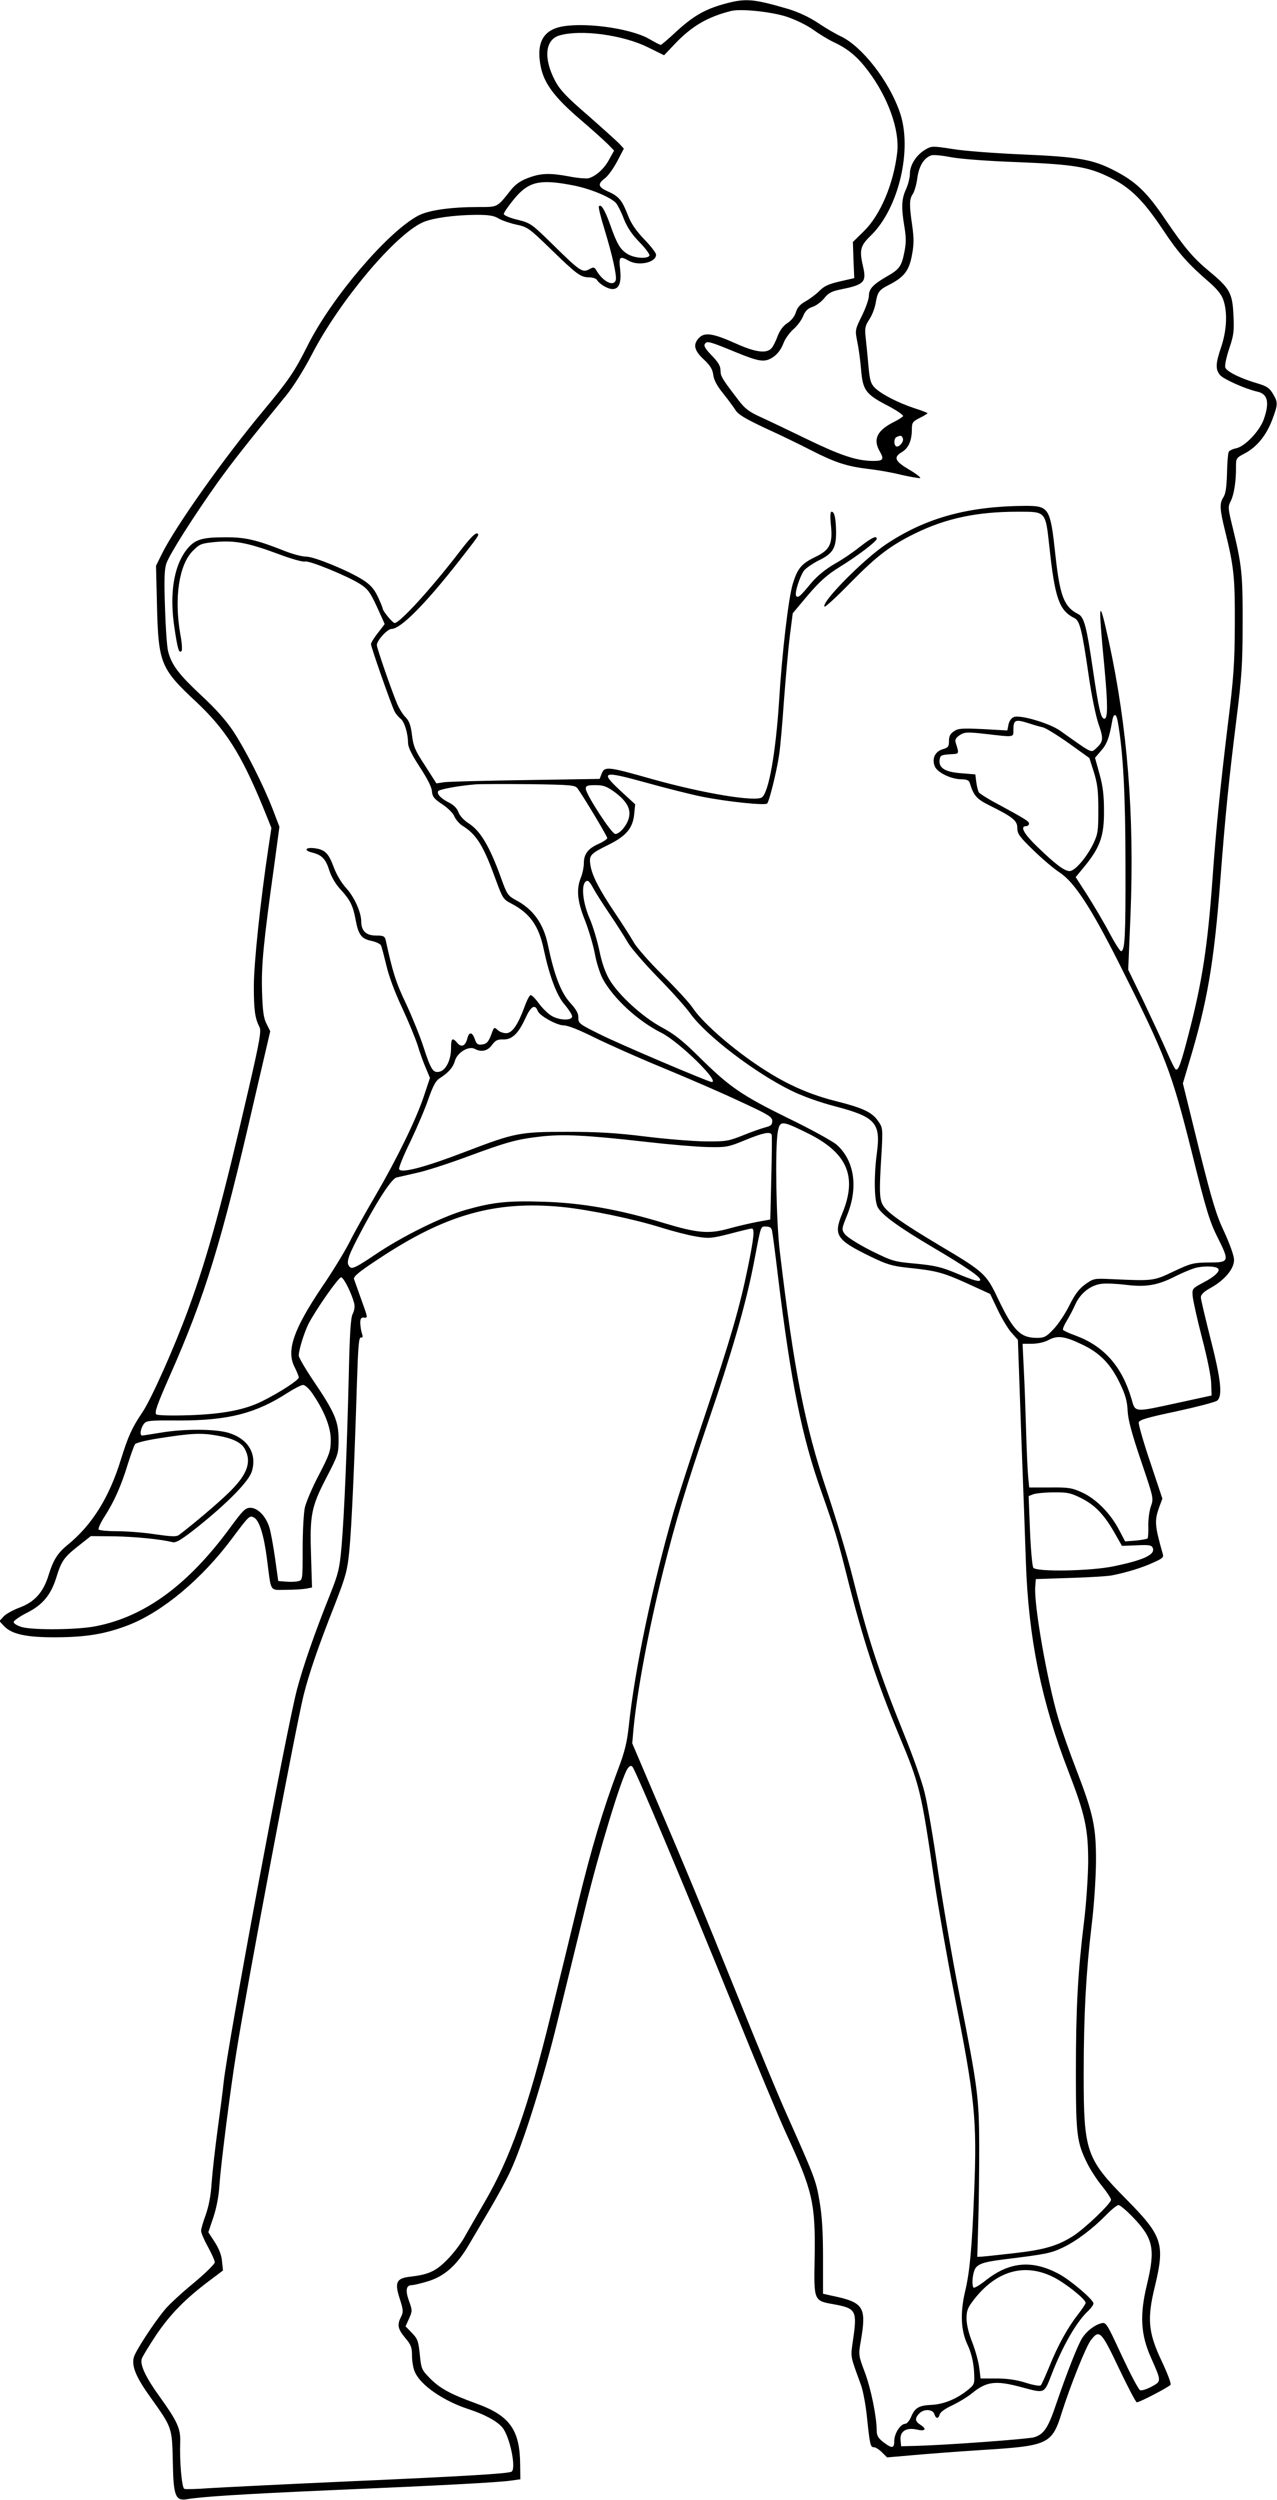 <?xml version="1.0" standalone="no"?>
<!DOCTYPE svg PUBLIC "-//W3C//DTD SVG 20010904//EN"
 "http://www.w3.org/TR/2001/REC-SVG-20010904/DTD/svg10.dtd">
<svg version="1.0" xmlns="http://www.w3.org/2000/svg"
 width="654pt" height="1280pt" viewBox="0 0 654 1280"
 preserveAspectRatio="xMidYMid meet">
<g transform="translate(0,1280) scale(0.1,-0.1)"
fill="#000000" stroke="none">
<path d="M3706 12779 c-97 -27 -158 -63 -243 -141 -40 -38 -76 -68 -79 -68 -4
0 -31 14 -60 31 -100 57 -352 89 -464 59 -84 -23 -114 -90 -90 -204 17 -84 72
-157 202 -268 62 -53 126 -111 143 -128 l30 -31 -25 -45 c-25 -48 -69 -87
-107 -97 -12 -2 -55 1 -95 9 -100 19 -148 18 -213 -7 -39 -14 -65 -33 -88 -61
-72 -91 -67 -88 -164 -88 -146 0 -255 -16 -309 -43 -156 -81 -445 -419 -569
-667 -66 -132 -96 -176 -224 -330 -206 -247 -452 -595 -522 -736 l-30 -61 5
-204 c7 -293 19 -323 197 -489 153 -143 233 -268 345 -540 l44 -109 -15 -99
c-42 -280 -75 -596 -75 -712 0 -122 6 -164 29 -209 10 -18 1 -71 -54 -309
-134 -581 -210 -861 -309 -1131 -72 -198 -191 -464 -236 -531 -54 -80 -73
-122 -110 -240 -60 -197 -149 -339 -275 -441 -49 -40 -72 -76 -95 -150 -27
-91 -72 -141 -150 -170 -32 -12 -69 -32 -81 -45 l-22 -24 23 -25 c40 -43 117
-59 270 -58 154 1 250 17 367 62 175 68 377 236 533 446 86 115 88 117 111
105 27 -15 50 -87 66 -210 23 -178 12 -160 97 -160 40 0 87 3 104 6 l30 6 -5
162 c-7 209 1 251 79 401 60 116 62 122 62 195 0 92 -19 138 -128 299 -42 62
-76 121 -76 130 0 29 27 115 49 161 37 72 154 240 168 240 13 0 53 -80 67
-133 4 -17 1 -38 -8 -55 -10 -20 -15 -98 -20 -322 -9 -373 -23 -709 -37 -870
-10 -112 -16 -137 -59 -245 -80 -200 -137 -365 -169 -485 -56 -213 -355 -1816
-376 -2015 -3 -33 -17 -139 -30 -235 -13 -96 -27 -220 -31 -275 -4 -67 -15
-121 -30 -164 -13 -35 -24 -72 -24 -83 0 -11 16 -48 35 -82 19 -35 35 -70 35
-79 0 -9 -49 -57 -109 -107 -60 -49 -127 -111 -148 -137 -57 -69 -151 -213
-158 -244 -11 -45 12 -101 86 -204 111 -155 110 -154 114 -326 3 -179 13 -205
73 -195 76 13 281 26 732 46 588 25 861 40 925 49 l50 7 -1 74 c-1 179 -53
252 -225 314 -135 49 -187 78 -239 131 -40 41 -43 47 -50 120 -7 68 -11 80
-40 110 l-33 34 18 40 c17 38 17 42 0 89 -20 55 -15 82 14 82 10 0 48 9 84 20
84 26 147 82 208 186 26 44 76 129 112 190 36 61 82 146 102 190 64 137 171
479 240 764 37 151 101 412 142 580 70 289 188 676 218 716 10 13 17 16 24 8
15 -14 277 -637 521 -1239 111 -275 231 -562 266 -638 137 -296 151 -357 146
-644 -4 -214 -4 -213 98 -231 115 -21 121 -32 98 -187 -12 -87 -15 -72 41
-225 11 -30 25 -105 31 -165 15 -145 18 -155 36 -155 8 0 27 -12 41 -26 l26
-26 116 10 c64 6 231 19 371 28 340 21 358 29 409 195 43 135 122 333 147 366
44 58 53 50 144 -142 46 -96 87 -175 92 -175 15 0 166 79 173 90 4 6 -17 61
-46 122 -69 146 -75 216 -34 383 52 217 39 257 -149 447 -203 205 -216 244
-216 633 0 309 12 527 41 770 12 96 21 235 22 320 1 181 -13 246 -101 475 -33
85 -74 201 -91 258 -58 195 -127 588 -119 680 l3 37 180 6 c99 3 196 9 215 14
77 16 148 38 203 63 50 22 58 28 52 46 -41 144 -43 169 -19 237 l17 46 -62
186 c-35 103 -61 194 -59 204 2 13 42 25 194 57 105 23 198 47 208 55 28 24
19 107 -34 315 -27 107 -50 203 -50 214 0 14 17 30 54 50 70 40 116 96 116
141 0 21 -20 77 -49 141 -42 88 -63 158 -132 434 l-81 329 30 101 c94 310 129
509 162 941 25 329 43 507 82 820 27 214 32 285 32 490 1 253 -4 302 -51 494
-24 98 -25 106 -10 135 17 33 28 104 27 176 0 43 1 46 46 69 61 33 108 90 139
170 30 81 31 90 4 135 -17 29 -32 39 -76 52 -89 26 -161 61 -168 83 -3 11 6
54 21 98 23 68 25 90 21 169 -5 113 -19 138 -123 224 -84 70 -124 117 -225
265 -96 143 -154 197 -266 254 -108 55 -183 68 -463 80 -140 6 -303 18 -361
28 -104 16 -108 16 -140 -3 -46 -27 -79 -79 -79 -123 0 -20 -9 -56 -20 -80
-23 -50 -25 -93 -8 -193 9 -55 9 -84 -1 -132 -14 -70 -26 -86 -90 -122 -69
-40 -91 -63 -91 -98 0 -17 -16 -63 -36 -103 -35 -71 -35 -74 -24 -130 7 -32
16 -97 20 -146 9 -106 23 -126 142 -187 43 -23 76 -46 73 -51 -4 -5 -25 -19
-48 -30 -85 -43 -107 -88 -72 -149 24 -42 19 -50 -32 -50 -83 0 -163 26 -333
108 -91 44 -199 96 -241 115 -64 29 -84 44 -120 92 -82 107 -89 119 -89 149 0
22 -12 42 -45 76 -32 33 -42 49 -35 59 10 17 24 13 160 -43 120 -49 147 -53
190 -24 22 15 40 39 51 67 8 24 32 57 52 75 20 17 42 47 50 67 11 27 24 40 49
48 18 6 45 26 60 45 22 27 38 35 88 45 114 23 128 37 111 112 -21 89 -16 110
40 164 143 140 214 445 146 634 -56 159 -193 334 -301 385 -28 13 -82 45 -119
70 -44 29 -98 54 -150 70 -182 53 -219 56 -331 25z m324 -65 c45 -15 104 -44
133 -65 29 -21 76 -50 105 -64 74 -34 123 -75 178 -148 103 -137 162 -303 149
-417 -18 -160 -86 -320 -169 -402 l-58 -57 3 -93 4 -92 -74 -17 c-57 -13 -81
-24 -105 -49 -17 -17 -49 -41 -71 -53 -28 -16 -42 -32 -49 -56 -6 -20 -22 -41
-43 -55 -21 -13 -39 -37 -50 -66 -9 -25 -23 -53 -31 -62 -25 -30 -83 -22 -183
23 -116 52 -159 59 -188 30 -33 -33 -27 -65 23 -111 33 -31 45 -50 49 -80 3
-26 20 -57 51 -95 25 -31 53 -70 63 -85 13 -22 50 -44 152 -92 75 -34 182 -86
238 -115 120 -61 180 -81 290 -94 45 -5 121 -18 168 -30 48 -11 92 -18 97 -17
6 2 -19 22 -55 43 -75 44 -83 64 -37 91 33 20 50 59 50 115 0 35 4 41 40 59
22 11 40 22 40 24 0 3 -30 14 -67 26 -85 28 -174 74 -205 107 -19 20 -24 40
-30 106 -4 45 -10 109 -14 143 -6 54 -4 65 19 100 14 21 28 59 32 84 9 54 17
66 67 91 78 40 103 72 118 150 11 57 11 87 2 153 -16 107 -15 137 3 163 8 12
19 49 23 82 9 63 35 104 73 116 10 3 55 -1 100 -10 47 -9 193 -20 338 -25 293
-12 367 -24 480 -81 102 -51 167 -116 266 -264 80 -121 131 -178 238 -270 39
-34 63 -63 72 -90 22 -63 18 -154 -10 -239 -30 -88 -31 -116 -7 -146 17 -21
129 -71 190 -85 54 -11 65 -54 35 -140 -20 -60 -96 -140 -141 -150 -18 -3 -35
-12 -39 -18 -4 -7 -8 -56 -9 -110 -2 -70 -7 -105 -18 -122 -21 -33 -20 -59 8
-173 45 -182 51 -236 50 -477 -1 -200 -5 -269 -37 -525 -37 -307 -59 -521 -77
-775 -25 -350 -53 -530 -121 -793 -41 -159 -54 -196 -68 -187 -5 2 -25 44 -46
92 -21 49 -74 162 -117 253 l-80 165 12 285 c20 508 -16 958 -111 1395 -52
237 -56 215 -23 -129 18 -194 18 -266 0 -266 -18 0 -29 49 -60 260 -31 212
-44 261 -74 276 -73 36 -94 93 -117 304 -26 241 -32 250 -155 250 -293 -2
-508 -61 -711 -196 -116 -77 -336 -300 -316 -320 3 -4 64 52 134 124 134 136
202 188 330 251 157 77 316 111 525 111 147 0 142 5 163 -186 28 -259 50 -320
128 -359 27 -13 39 -62 72 -290 14 -99 37 -212 51 -252 27 -77 25 -91 -15
-127 -24 -21 -16 -25 -182 93 -54 38 -203 82 -236 70 -12 -4 -24 -20 -28 -38
l-6 -31 -124 7 c-106 5 -128 4 -149 -11 -19 -12 -26 -25 -26 -50 0 -29 -4 -34
-32 -42 -40 -12 -57 -50 -40 -89 15 -32 83 -64 135 -65 27 0 39 -5 43 -17 20
-66 35 -83 96 -114 125 -62 148 -80 148 -118 0 -30 11 -45 81 -113 45 -44 106
-96 137 -116 74 -49 159 -178 303 -464 240 -477 268 -550 374 -973 72 -291 91
-352 131 -431 62 -124 60 -128 -46 -128 -79 -1 -91 -4 -180 -46 -103 -49 -103
-49 -322 -39 -83 4 -88 3 -129 -26 -32 -23 -53 -50 -83 -110 -22 -44 -59 -99
-82 -122 -35 -37 -46 -43 -83 -43 -85 0 -121 36 -200 201 -60 127 -71 137
-300 273 -186 111 -263 165 -287 202 -20 30 -22 71 -10 259 8 137 7 141 -16
174 -31 46 -77 68 -216 103 -124 31 -233 77 -347 148 -153 94 -331 245 -387
329 -16 25 -85 100 -152 166 -67 66 -135 143 -150 170 -16 28 -59 95 -96 150
-82 122 -117 191 -126 244 -8 52 -2 59 91 105 92 45 126 86 133 157 l5 51 -74
68 c-108 101 -95 105 133 42 101 -28 228 -60 283 -71 130 -26 324 -46 334 -35
11 12 48 161 61 247 6 37 17 163 25 280 9 117 22 265 30 330 l15 117 78 93
c60 70 98 104 159 142 93 57 193 133 193 146 0 19 -24 7 -84 -39 -33 -27 -93
-68 -133 -90 -46 -27 -89 -62 -120 -99 -55 -67 -65 -75 -75 -65 -11 11 18 101
40 131 11 13 43 35 72 50 75 36 92 63 92 145 -1 72 -8 106 -23 106 -7 0 -8
-23 -4 -64 11 -99 -4 -131 -76 -166 -75 -36 -94 -59 -119 -140 -22 -73 -55
-352 -70 -600 -17 -262 -52 -463 -87 -492 -31 -25 -299 19 -563 93 -233 66
-244 67 -260 24 l-9 -23 -378 -6 c-208 -3 -396 -8 -418 -11 l-40 -6 -58 91
c-51 77 -60 99 -67 156 -6 50 -14 73 -34 93 -14 14 -32 44 -41 65 -30 71 -105
288 -105 303 0 24 54 83 76 83 46 0 173 128 346 349 99 127 102 131 95 138
-10 9 -35 -15 -105 -107 -141 -182 -295 -350 -321 -350 -10 0 -61 62 -61 74 0
4 -11 31 -25 61 -19 40 -38 61 -75 85 -75 48 -250 120 -292 120 -21 0 -70 13
-110 29 -146 58 -204 71 -307 70 -121 0 -156 -12 -198 -67 -64 -85 -86 -227
-59 -400 16 -108 23 -129 36 -115 4 4 2 42 -6 83 -33 187 -8 359 65 431 34 34
42 37 114 44 99 9 167 -4 321 -61 65 -25 127 -42 137 -39 21 7 216 -73 283
-115 39 -25 52 -42 86 -116 22 -48 40 -88 40 -89 0 -1 -16 -22 -35 -46 -19
-24 -35 -50 -35 -57 0 -15 104 -312 121 -345 6 -12 20 -29 31 -37 20 -17 37
-73 38 -125 0 -21 20 -61 59 -121 37 -56 61 -102 63 -124 2 -29 11 -40 53 -68
28 -18 56 -46 62 -62 7 -16 25 -37 40 -47 74 -45 110 -105 172 -277 35 -95 38
-101 81 -123 95 -50 140 -114 165 -235 29 -136 67 -238 108 -283 20 -24 37
-50 37 -59 0 -23 -67 -21 -107 4 -18 11 -46 39 -63 62 -17 24 -36 43 -42 43
-6 0 -20 -27 -32 -61 -34 -92 -63 -134 -94 -134 -14 0 -34 7 -43 16 -17 16
-19 15 -29 -12 -17 -48 -26 -59 -52 -62 -21 -3 -28 3 -36 27 -13 37 -29 40
-38 6 -10 -40 -30 -50 -51 -26 -26 31 -33 26 -33 -25 0 -60 -25 -112 -58 -121
-34 -8 -45 9 -83 126 -17 53 -57 152 -89 221 -53 110 -69 163 -105 328 -5 19
-12 22 -50 22 -50 0 -75 24 -75 72 0 47 -36 127 -78 172 -23 25 -49 69 -62
104 -27 73 -45 92 -99 99 -47 6 -57 -11 -13 -22 50 -12 70 -33 88 -90 11 -35
33 -72 57 -98 50 -54 65 -84 78 -155 14 -77 30 -99 80 -109 23 -5 45 -15 50
-23 4 -8 16 -55 28 -104 12 -53 44 -139 80 -215 32 -69 68 -156 80 -193 11
-37 30 -90 42 -117 l21 -50 -31 -93 c-40 -120 -137 -319 -249 -511 -49 -84
-109 -190 -132 -237 -24 -47 -87 -151 -142 -231 -145 -216 -183 -325 -139
-409 11 -22 21 -46 21 -53 0 -13 -98 -77 -187 -121 -90 -45 -202 -66 -373 -72
-93 -3 -161 -1 -169 4 -11 8 1 44 67 194 182 411 266 684 433 1411 l83 357
-19 38 c-15 29 -20 65 -23 167 -4 133 7 249 64 656 l25 186 -34 89 c-48 124
-139 304 -203 401 -36 54 -91 116 -165 184 -113 106 -150 154 -168 224 -6 22
-13 123 -16 225 -5 144 -3 195 7 225 17 49 142 245 265 418 83 114 134 179
350 444 35 43 89 129 128 204 142 276 428 617 571 681 51 22 159 37 273 38 65
0 91 -4 115 -19 17 -10 58 -24 90 -31 57 -12 65 -17 175 -124 136 -132 155
-146 198 -146 17 0 36 -6 40 -13 13 -22 56 -47 80 -47 34 0 46 33 39 101 -8
65 -2 70 44 44 51 -29 140 -9 140 31 0 9 -27 44 -60 78 -43 45 -68 81 -85 126
-30 76 -46 95 -102 120 -50 22 -54 38 -15 67 16 12 44 51 63 87 l34 65 -25 27
c-14 14 -86 79 -160 144 -109 94 -142 129 -167 176 -61 116 -52 212 24 233
110 31 323 2 451 -61 l83 -41 57 60 c86 90 167 137 287 167 50 12 206 -4 285
-30z m-1106 -861 c92 -16 202 -61 231 -93 8 -9 27 -46 40 -81 18 -45 42 -80
81 -120 31 -32 53 -62 50 -68 -11 -18 -78 -13 -113 9 -36 22 -53 49 -89 152
-26 73 -47 107 -57 91 -3 -4 10 -57 29 -118 40 -131 65 -242 57 -261 -12 -33
-67 -4 -99 52 -10 17 -14 18 -37 5 -34 -18 -46 -11 -187 128 -108 106 -113
109 -180 126 -39 9 -70 23 -70 29 0 7 22 39 48 71 75 94 131 109 296 78z
m1700 -1298 c6 -17 -21 -48 -35 -40 -13 9 -11 43 4 48 20 9 25 8 31 -8z m1100
-1447 c28 -155 40 -377 40 -738 1 -367 -3 -440 -23 -440 -5 0 -32 42 -59 93
-27 52 -78 137 -111 190 l-62 96 51 62 c75 94 95 151 94 279 0 79 -6 126 -23
187 l-23 83 30 35 c30 33 43 67 57 148 7 46 21 48 29 5z m-453 -12 c24 -8 56
-17 70 -20 14 -3 74 -40 132 -81 l106 -76 23 -72 c18 -58 23 -95 23 -192 0
-109 -2 -125 -26 -175 -34 -70 -94 -140 -121 -140 -27 0 -73 35 -165 124 -69
66 -91 106 -58 106 8 0 15 6 15 13 0 12 -18 23 -167 104 -46 24 -86 50 -90 56
-4 7 -10 30 -13 52 l-5 40 -72 6 c-83 6 -116 27 -111 68 3 23 8 26 52 29 51 3
49 -1 30 61 -4 14 2 24 21 37 25 16 37 17 134 6 148 -17 141 -18 141 21 0 52
9 56 81 33z m-2313 -333 c35 -49 152 -245 152 -254 0 -5 -20 -19 -45 -30 -54
-24 -75 -52 -75 -100 0 -20 -7 -53 -15 -72 -24 -59 -19 -120 20 -217 19 -48
42 -125 51 -171 8 -46 27 -105 41 -131 55 -101 180 -216 302 -277 90 -46 300
-251 256 -251 -16 0 -484 199 -574 245 -103 51 -110 56 -109 84 1 22 -11 43
-44 79 -46 52 -80 141 -112 294 -22 108 -75 183 -165 230 -40 22 -45 29 -75
113 -59 163 -106 242 -168 281 -23 15 -44 38 -50 55 -6 19 -24 37 -47 49 -43
21 -65 45 -57 59 6 10 106 28 191 35 28 2 154 2 280 1 209 -3 231 -5 243 -22z
m192 -20 c62 -47 83 -87 70 -133 -11 -39 -47 -80 -69 -80 -19 0 -151 204 -151
232 0 15 8 18 49 18 42 0 58 -6 101 -37z m-111 -492 c11 -21 49 -80 84 -132
35 -52 76 -116 92 -144 15 -27 85 -108 155 -180 70 -71 144 -154 165 -184 81
-113 330 -303 517 -395 57 -28 145 -60 227 -81 205 -54 232 -85 212 -237 -16
-119 -14 -243 4 -279 21 -39 107 -102 285 -207 163 -96 240 -149 240 -164 0
-14 -30 -6 -130 36 -70 29 -106 37 -200 46 -111 10 -119 12 -230 67 -65 33
-122 69 -133 84 -18 25 -17 26 13 101 56 141 35 277 -55 357 -21 18 -133 80
-249 136 -238 117 -301 160 -457 315 -82 81 -126 116 -190 150 -98 53 -219
163 -267 243 -22 37 -39 85 -52 148 -11 52 -33 127 -51 168 -40 94 -44 191 -9
191 5 0 18 -17 29 -39z m-285 -627 c9 -25 98 -74 133 -74 21 0 79 -23 155 -61
67 -33 225 -104 352 -156 126 -52 304 -129 395 -172 147 -68 166 -79 166 -101
0 -19 -7 -25 -35 -32 -19 -5 -71 -23 -115 -41 -75 -30 -88 -32 -195 -31 -63 1
-200 12 -305 25 -145 18 -239 24 -400 24 -242 0 -268 -5 -514 -99 -215 -83
-338 -115 -347 -92 -3 7 24 73 60 146 35 74 77 173 92 219 21 59 36 88 54 99
47 30 70 56 80 91 12 42 70 77 101 61 34 -19 67 -11 89 20 17 23 28 29 56 28
46 -2 79 30 115 109 28 61 49 74 63 37z m1378 -624 c207 -101 260 -222 182
-412 -47 -112 -31 -136 141 -220 86 -42 113 -50 195 -59 146 -15 179 -24 305
-81 l116 -53 38 -80 c21 -44 52 -97 71 -118 l33 -37 17 -483 c10 -265 21 -561
24 -657 13 -385 79 -712 218 -1070 86 -223 101 -294 101 -465 -1 -77 -10 -216
-22 -310 -31 -254 -41 -438 -41 -765 0 -324 5 -360 60 -470 16 -32 50 -84 75
-114 25 -31 45 -62 45 -69 0 -19 -135 -148 -195 -186 -79 -50 -148 -70 -298
-87 -78 -9 -153 -17 -167 -18 l-25 -1 5 175 c3 96 5 272 5 390 -1 251 -7 299
-101 775 -36 182 -85 467 -110 635 -24 168 -55 349 -69 403 -13 55 -61 190
-106 300 -130 323 -183 485 -265 812 -25 99 -83 293 -129 430 -113 335 -169
620 -241 1225 -19 154 -25 526 -11 613 11 61 19 61 149 -3z m-180 -10 c2 -5 1
-105 -2 -222 l-5 -212 -66 -12 c-37 -7 -102 -22 -145 -34 -103 -29 -162 -24
-334 28 -227 69 -418 103 -615 109 -186 6 -260 -2 -401 -42 -122 -35 -326
-136 -463 -229 -89 -60 -116 -74 -127 -65 -23 19 -16 46 36 147 93 180 173
305 200 313 14 3 61 14 105 24 44 9 158 46 253 81 208 77 258 91 382 105 113
13 235 7 535 -27 121 -14 265 -26 320 -27 94 -2 105 0 190 35 92 38 131 46
137 28z m-1071 -370 c138 -14 368 -62 504 -105 61 -19 142 -40 180 -46 65 -11
78 -10 173 14 56 15 107 27 112 27 16 0 11 -47 -19 -195 -43 -211 -91 -375
-222 -765 -66 -195 -137 -416 -159 -490 -109 -379 -200 -810 -230 -1100 -9
-82 -21 -131 -55 -220 -76 -203 -135 -398 -206 -690 -38 -157 -100 -413 -139
-570 -115 -471 -207 -730 -337 -953 -37 -64 -84 -145 -103 -179 -19 -35 -60
-88 -90 -118 -58 -59 -95 -76 -191 -87 -70 -8 -79 -30 -51 -115 18 -56 18 -66
6 -90 -21 -41 -17 -62 21 -108 30 -35 35 -49 35 -91 0 -27 6 -64 14 -82 28
-68 146 -150 276 -192 82 -27 144 -60 173 -94 38 -46 72 -210 47 -226 -17 -10
-229 -23 -840 -50 -316 -14 -631 -30 -700 -34 -68 -5 -129 -7 -136 -4 -13 5
-25 142 -21 243 2 65 -16 105 -104 227 -72 99 -103 165 -93 196 4 12 38 68 76
125 71 104 148 183 271 275 l69 52 -5 47 c-2 30 -15 64 -37 98 l-33 51 26 77
c16 48 28 111 31 167 7 101 55 483 87 680 55 347 305 1669 344 1826 29 115 75
249 160 464 56 145 64 172 74 275 12 121 27 467 39 860 6 187 10 234 20 232
10 -2 11 4 6 20 -5 13 -8 37 -9 53 0 23 4 30 18 29 22 -2 22 -4 -14 96 -17 47
-33 92 -36 101 -4 13 28 39 124 102 344 229 600 301 944 267z m1073 -122 c3
-13 17 -120 31 -238 65 -534 122 -819 222 -1098 68 -193 83 -243 128 -422 83
-331 153 -545 269 -824 107 -256 113 -281 181 -746 20 -135 65 -391 100 -570
109 -549 119 -649 104 -1025 -11 -280 -22 -407 -47 -510 -25 -108 -21 -198 13
-270 19 -41 29 -82 33 -131 4 -69 4 -71 -28 -98 -57 -47 -125 -76 -189 -79
-66 -3 -86 -15 -106 -64 -8 -18 -21 -33 -29 -33 -24 0 -56 -50 -56 -86 0 -41
-11 -42 -56 -8 -26 20 -34 34 -34 58 0 72 -30 218 -61 300 -32 85 -33 89 -21
157 31 179 17 201 -153 236 l-40 9 0 184 c0 132 -5 215 -18 290 -18 107 -25
124 -175 460 -33 74 -138 326 -232 560 -201 497 -280 688 -437 1054 l-115 270
6 70 c19 200 79 518 152 811 64 257 120 440 229 760 121 353 194 604 235 815
39 204 34 190 64 190 18 0 27 -6 30 -22z m2284 -193 c13 -12 -16 -41 -74 -71
-58 -31 -59 -32 -56 -70 2 -22 23 -118 48 -214 26 -99 47 -201 47 -235 l2 -60
-170 -37 c-230 -50 -220 -51 -240 19 -49 167 -141 271 -287 325 -32 11 -61 25
-64 29 -2 5 6 25 19 46 13 21 33 59 44 84 26 58 79 100 136 106 23 3 81 0 129
-6 99 -12 160 -1 251 46 28 14 70 32 92 39 38 13 110 13 123 -1z m-692 -391
c88 -42 144 -100 191 -200 27 -56 36 -90 38 -137 2 -45 21 -116 68 -255 65
-192 66 -193 51 -235 -8 -23 -14 -68 -13 -100 1 -31 -1 -60 -4 -64 -4 -3 -31
-8 -61 -11 l-54 -4 -33 63 c-44 82 -115 154 -186 187 -52 24 -69 27 -165 26
l-107 0 -5 50 c-3 28 -8 137 -11 241 -3 105 -8 247 -12 318 l-6 127 49 0 c30
0 63 8 84 19 45 25 84 20 176 -25z m-3946 -249 c62 -90 95 -175 94 -240 0 -53
-7 -73 -61 -177 -34 -64 -66 -140 -72 -168 -6 -28 -11 -123 -11 -210 0 -159 0
-160 -23 -166 -13 -3 -41 -4 -63 -2 l-39 3 -16 115 c-9 63 -22 135 -29 158
-18 59 -60 102 -98 102 -26 0 -38 -13 -105 -104 -214 -291 -435 -453 -685
-502 -92 -19 -319 -21 -379 -5 -24 7 -43 18 -43 26 0 7 30 28 67 47 81 40 124
92 152 183 26 84 40 103 114 161 l62 49 120 -1 c108 -2 239 -15 299 -30 18 -4
45 12 127 77 155 124 264 235 279 286 27 90 -20 167 -120 197 -68 20 -225 21
-345 1 -49 -8 -93 -15 -97 -15 -13 0 -9 34 7 57 14 20 23 21 182 20 253 0 393
36 558 143 33 21 68 39 77 39 9 1 31 -19 48 -44z m-484 -216 c79 -14 122 -36
139 -70 35 -67 10 -132 -87 -225 -52 -51 -181 -160 -250 -212 -13 -11 -36 -10
-121 2 -57 9 -145 16 -195 16 -50 0 -93 4 -97 9 -3 6 11 36 31 67 49 76 86
160 119 269 16 50 32 95 37 101 4 6 54 19 111 28 176 28 227 31 313 15z m4422
-320 c70 -35 118 -85 171 -179 l37 -65 76 3 c64 3 76 1 82 -14 13 -34 -47 -62
-203 -94 -118 -24 -391 -29 -409 -7 -5 6 -13 92 -17 189 l-7 178 23 9 c13 5
60 10 105 10 71 1 88 -3 142 -30z m262 -3679 c107 -111 118 -163 74 -347 -38
-156 -32 -256 20 -373 55 -124 55 -122 3 -150 -24 -13 -50 -21 -58 -18 -8 3
-50 83 -94 177 -76 164 -80 172 -104 166 -36 -9 -77 -41 -100 -78 -23 -38 -77
-175 -132 -336 -41 -122 -63 -155 -113 -170 -30 -9 -447 -40 -606 -44 l-75 -2
-3 32 c-4 44 28 65 81 54 45 -11 56 1 22 23 -29 19 -31 33 -8 58 22 25 70 24
78 -2 8 -25 21 -26 28 -1 2 10 29 30 63 45 31 15 77 42 100 61 76 62 121 68
250 34 127 -34 120 -37 159 62 57 148 129 273 189 328 14 14 26 30 26 37 0 20
-119 121 -180 153 -135 71 -250 61 -371 -34 -31 -25 -59 -41 -63 -38 -9 10 -7
58 4 88 12 32 42 43 145 56 219 27 246 32 305 60 71 33 154 96 225 168 27 28
56 51 63 51 8 0 40 -27 72 -60z m-407 -308 c63 -31 167 -114 167 -133 0 -5
-18 -32 -40 -60 -53 -68 -103 -159 -146 -266 -20 -48 -39 -92 -44 -96 -4 -5
-38 1 -76 13 -47 15 -95 22 -150 22 l-82 0 -7 56 c-4 31 -20 89 -36 130 -18
45 -29 91 -29 121 0 42 6 56 41 101 114 144 256 184 402 112z"/>
</g>
</svg>
